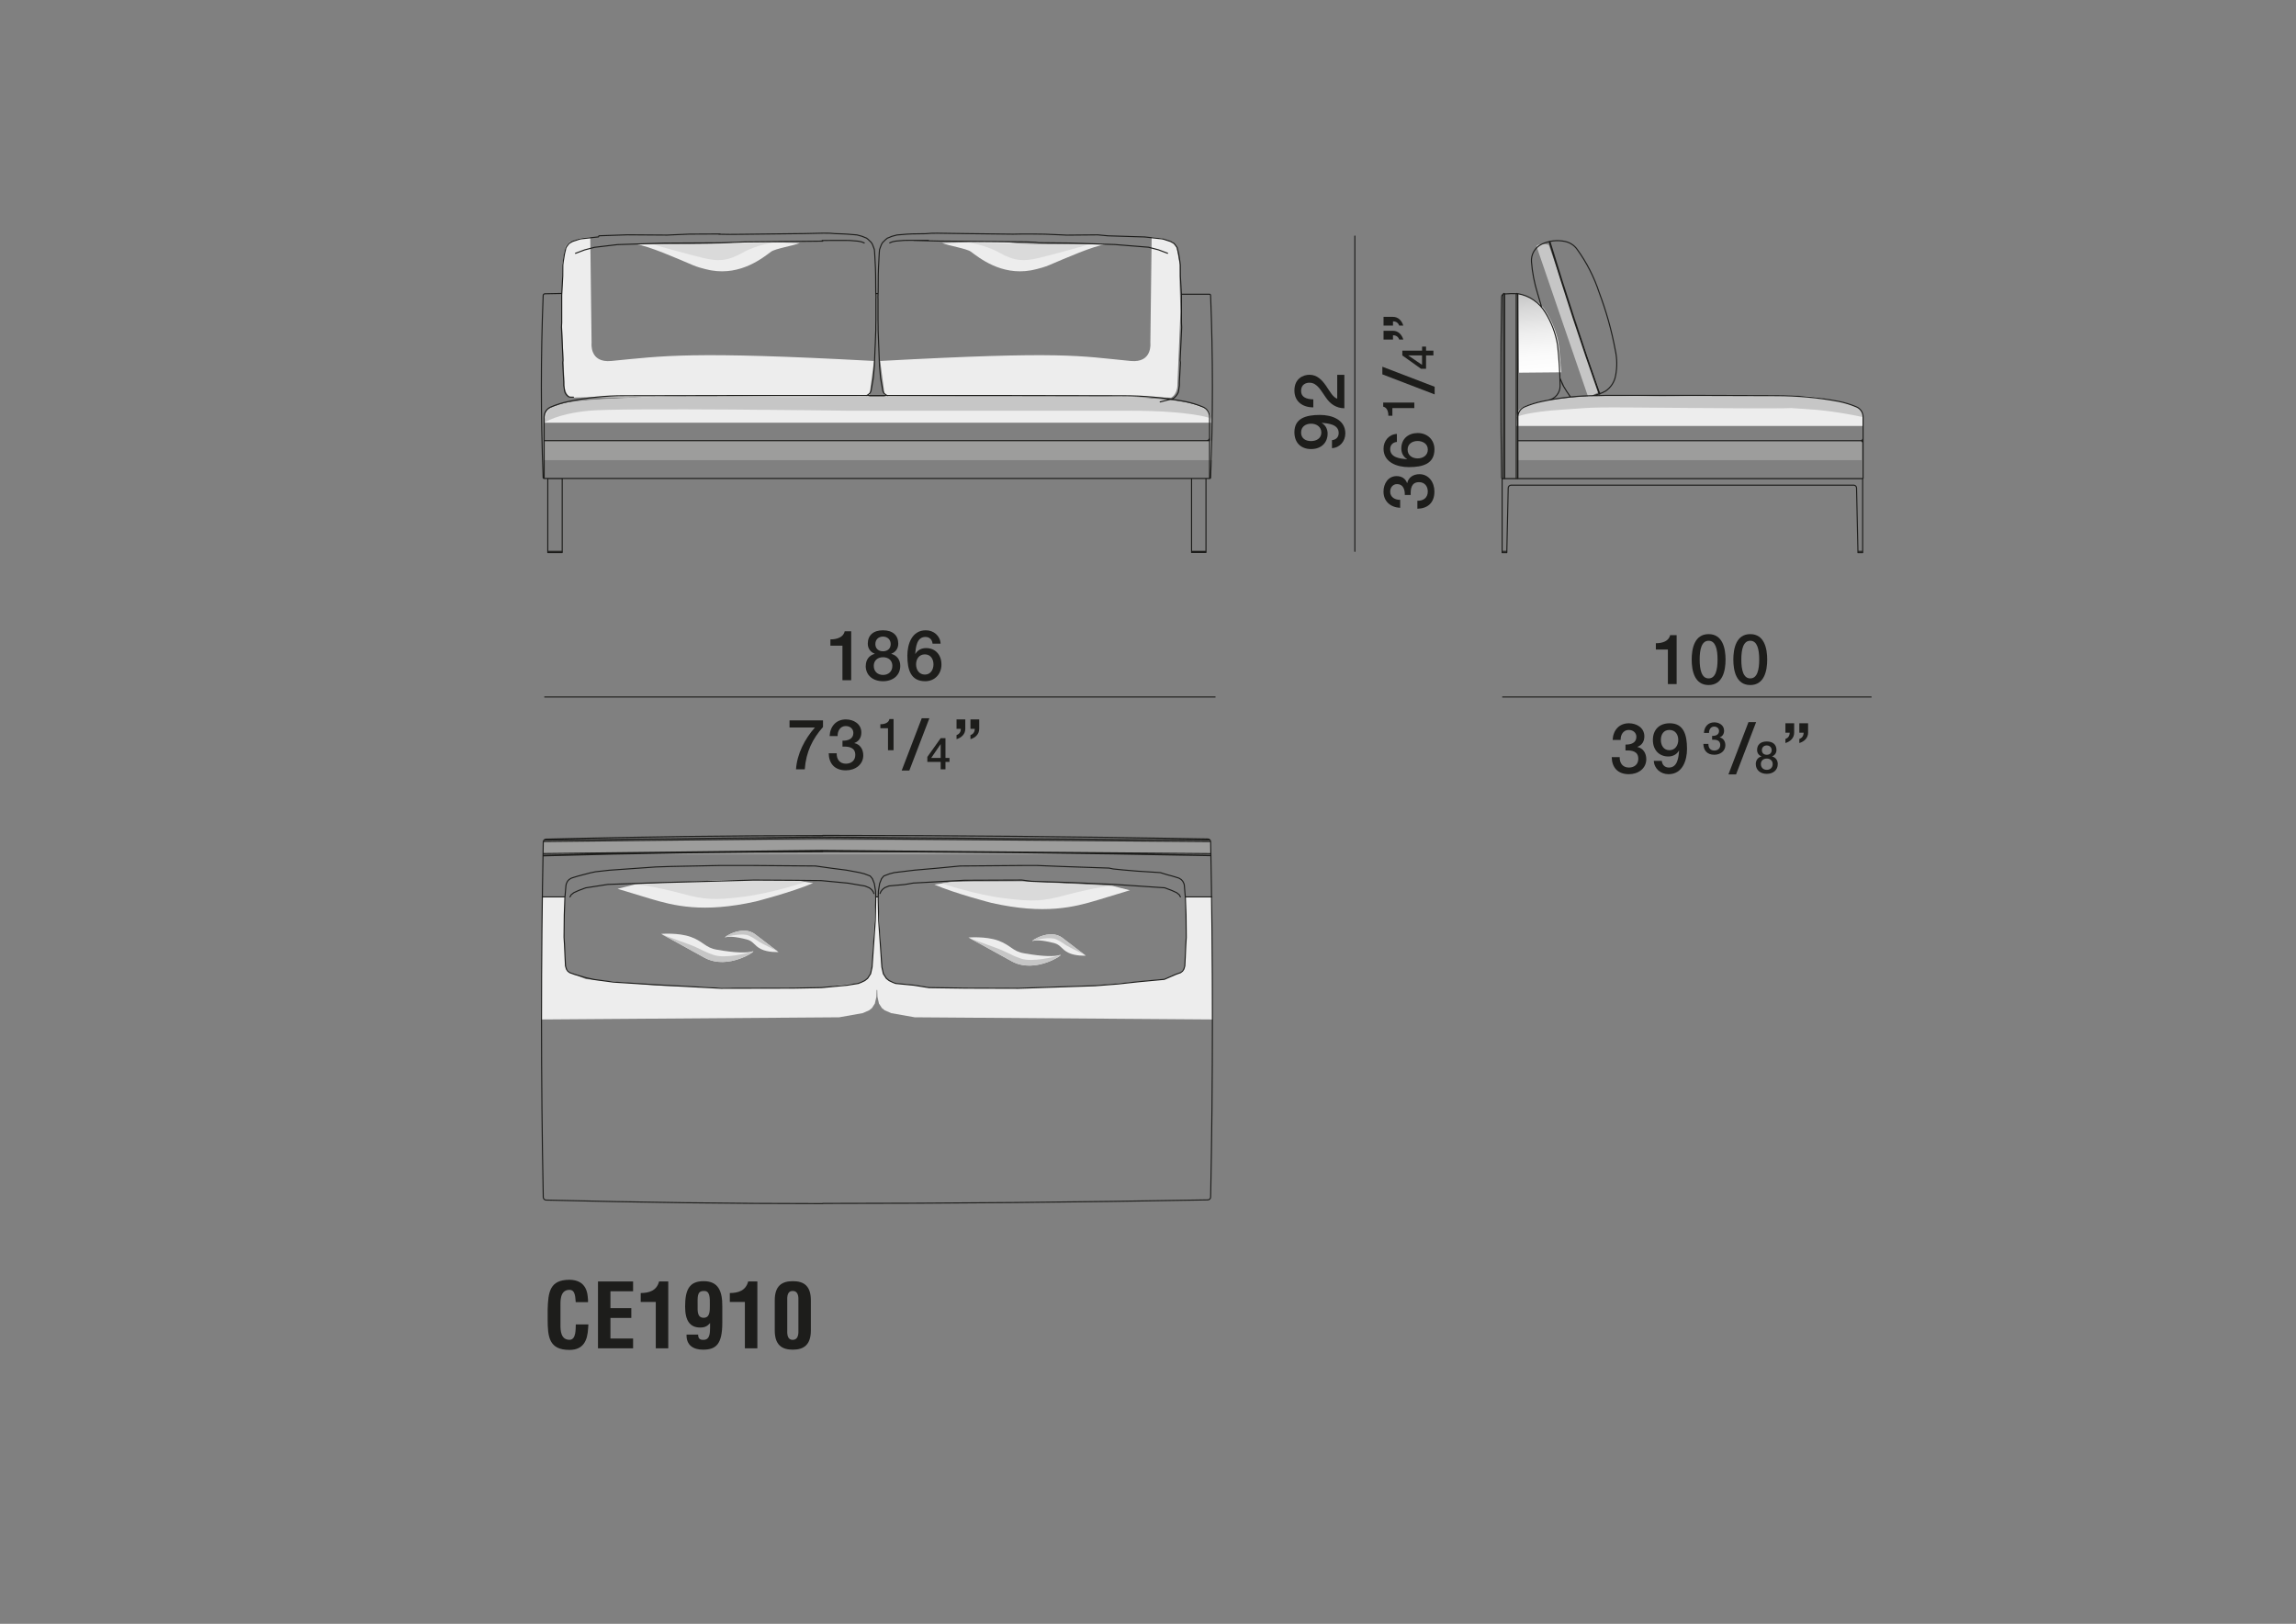 <?xml version="1.0" encoding="UTF-8"?><svg id="Livello_1" xmlns="http://www.w3.org/2000/svg" xmlns:xlink="http://www.w3.org/1999/xlink" viewBox="0 0 595.28 420.94"><rect x="0" y="0" width="595.28" height="420.94" fill="#808080" stroke="none"/><defs><style>.cls-1,.cls-2,.cls-3,.cls-4,.cls-5,.cls-6,.cls-7,.cls-8,.cls-9,.cls-10,.cls-11,.cls-12,.cls-13,.cls-14,.cls-15{fill:none;}.cls-2{stroke-miterlimit:10;}.cls-2,.cls-15{stroke:#1d1d1b;stroke-width:.28px;}.cls-3{clip-path:url(#clippath-8);}.cls-4{clip-path:url(#clippath-7);}.cls-5{clip-path:url(#clippath-6);}.cls-6{clip-path:url(#clippath-9);}.cls-7{clip-path:url(#clippath-5);}.cls-8{clip-path:url(#clippath-3);}.cls-9{clip-path:url(#clippath-4);}.cls-10{clip-path:url(#clippath-2);}.cls-11{clip-path:url(#clippath-1);}.cls-16{fill:#ededed;}.cls-17{fill:#9d9d9c;}.cls-18{fill:#dadada;}.cls-19{fill:#c6c6c6;}.cls-20{fill:#1d1d1b;}.cls-21{fill:url(#Sfumatura_senza_nome_3);}.cls-12{clip-path:url(#clippath-11);}.cls-13{clip-path:url(#clippath-10);}.cls-14{clip-path:url(#clippath);}.cls-15{stroke-linecap:round;stroke-linejoin:round;}</style><clipPath id="clippath"><rect class="cls-1" x="110.72" y="38.92" width="409.84" height="323.55"/></clipPath><clipPath id="clippath-1"><path class="cls-1" d="m171.41,242.09s4.96,2.66,11.17,6.13c3.74,2.09,8.03.92,10.56-.25,1.68-.77,2.58-1.55,2.02-1.37-1.4.44-4.18.48-9.34-.42-3.01-.52-3.43-2.1-6.69-3.29-1.98-.72-4.4-.86-6-.86-1.04,0-1.73.06-1.73.06"/></clipPath><clipPath id="clippath-2"><rect class="cls-1" x="110.72" y="38.92" width="409.84" height="323.55"/></clipPath><clipPath id="clippath-3"><path class="cls-1" d="m189.3,242.12c-1.03.49-1.6.97-1.25.86.89-.27,2.56-.22,5.56.55,1.76.45,1.83,1.56,3.67,2.48,1.83.93,4.56.77,4.56.77,0,0-2.7-2.01-6.06-4.6-.89-.69-1.91-.94-2.92-.94-1.33,0-2.63.44-3.56.87"/></clipPath><clipPath id="clippath-4"><rect class="cls-1" x="110.72" y="38.92" width="409.84" height="323.55"/></clipPath><clipPath id="clippath-5"><path class="cls-1" d="m251.08,243.03s4.96,2.67,11.18,6.13c3.73,2.09,8.03.92,10.56-.25,1.68-.77,2.58-1.55,2.02-1.37-1.41.44-4.18.48-9.34-.42-3.01-.52-3.43-2.1-6.69-3.29-1.98-.72-4.4-.86-6-.86-1.04,0-1.73.06-1.73.06"/></clipPath><clipPath id="clippath-6"><rect class="cls-1" x="110.72" y="38.92" width="409.84" height="323.55"/></clipPath><clipPath id="clippath-7"><path class="cls-1" d="m268.98,243.07c-1.03.49-1.6.97-1.25.86.89-.27,2.56-.22,5.56.54,1.76.45,1.83,1.56,3.67,2.49,1.83.92,4.56.77,4.56.77,0,0-2.7-2-6.06-4.6-.89-.69-1.91-.94-2.92-.94-1.33,0-2.63.44-3.56.87"/></clipPath><clipPath id="clippath-8"><rect class="cls-1" x="110.72" y="38.92" width="409.84" height="323.55"/></clipPath><clipPath id="clippath-9"><rect class="cls-1" x="110.72" y="38.92" width="409.84" height="323.55"/></clipPath><clipPath id="clippath-10"><path class="cls-1" d="m393.73,76.18l.11,20.43,10.94-.1-.6-6.72s-.33-4.6-3.83-9.74c-2.08-3.05-6.62-3.88-6.62-3.88Z"/></clipPath><linearGradient id="Sfumatura_senza_nome_3" x1="67.63" y1="576.27" x2="70.93" y2="576.27" gradientTransform="translate(4093.97 530.52) rotate(-90) scale(6.41 -6.41)" gradientUnits="userSpaceOnUse"><stop offset="0" stop-color="#fff"/><stop offset=".25" stop-color="#fafafa"/><stop offset=".53" stop-color="#ededed"/><stop offset=".82" stop-color="#d7d7d7"/><stop offset="1" stop-color="#c6c6c6"/></linearGradient><clipPath id="clippath-11"><rect class="cls-1" x="110.72" y="38.92" width="409.84" height="323.55"/></clipPath></defs><rect class="cls-1" width="595.28" height="420.94"/><path class="cls-20" d="m429.31,166.74c1.74.02,3.39-.58,3.7-2.1h1.69v12.69h-2.27v-8.96h-3.12v-1.63Z"/><path class="cls-20" d="m447.38,170.98c0,2.88-.74,6.6-4.39,6.6s-4.39-3.72-4.39-6.6.74-6.6,4.39-6.6,4.39,3.72,4.39,6.6Zm-2.07,0c0-2.65-.51-4.88-2.32-4.88s-2.32,2.23-2.32,4.88.51,4.88,2.32,4.88,2.32-2.23,2.32-4.88Z"/><path class="cls-20" d="m458.18,170.98c0,2.88-.74,6.6-4.39,6.6s-4.39-3.72-4.39-6.6.74-6.6,4.39-6.6,4.39,3.72,4.39,6.6Zm-2.07,0c0-2.65-.51-4.88-2.32-4.88s-2.32,2.23-2.32,4.88.51,4.88,2.32,4.88,2.32-2.23,2.32-4.88Z"/><path class="cls-20" d="m421.45,193.01c1.38.05,2.81-.44,2.81-1.99,0-1.07-.83-1.8-1.98-1.8-1.43,0-2.14,1.29-2.1,2.59h-2.07c.11-2.47,1.65-4.32,4.21-4.32,1.98,0,4.01,1.14,4.01,3.39,0,1.27-.58,2.28-1.8,2.72v.04c1.43.29,2.3,1.54,2.3,3.17,0,2.39-2.07,3.88-4.5,3.88-2.94,0-4.41-1.78-4.46-4.42h2.07c-.05,1.54.78,2.7,2.39,2.7,1.38,0,2.43-.82,2.43-2.27,0-1.98-1.69-2.23-3.32-2.16v-1.54Z"/><path class="cls-20" d="m430.85,197.23c.09,1.03.78,1.74,1.85,1.74,2.25,0,2.5-2.68,2.63-4.35l-.04-.04c-.54.98-1.58,1.52-2.74,1.52-2.39,0-4.01-1.69-4.01-4.28s1.6-4.33,4.37-4.33c3.59,0,4.48,2.94,4.48,6.64,0,3.03-1.2,6.56-4.79,6.56-2.01,0-3.72-1.4-3.82-3.46h2.07Zm-.24-5.42c0,1.38.71,2.66,2.21,2.66s2.3-1.27,2.3-2.66-.76-2.59-2.3-2.59-2.21,1.21-2.21,2.59Z"/><path class="cls-20" d="m443.9,190.76c.88.04,1.79-.28,1.79-1.27,0-.68-.53-1.14-1.26-1.14-.91,0-1.36.82-1.34,1.65h-1.31c.07-1.57,1.05-2.75,2.67-2.75,1.26,0,2.55.73,2.55,2.16,0,.81-.37,1.45-1.14,1.73v.02c.91.18,1.47.98,1.47,2.02,0,1.52-1.31,2.47-2.86,2.47-1.87,0-2.8-1.13-2.84-2.81h1.31c-.04.98.5,1.72,1.52,1.72.88,0,1.55-.52,1.55-1.44,0-1.26-1.07-1.42-2.11-1.37v-.98Z"/><path class="cls-20" d="m453.33,187.18h1.98l-5.2,13.56h-1.98l5.2-13.56Z"/><path class="cls-20" d="m455.22,198.06c0-1.02.58-1.74,1.48-1.97v-.02c-.73-.28-1.14-.88-1.14-1.66,0-1.37.91-2.2,2.51-2.2s2.51.83,2.51,2.2c0,.78-.41,1.38-1.14,1.66v.02c.9.23,1.48.96,1.48,1.97,0,1.58-1.21,2.54-2.85,2.54s-2.85-.96-2.85-2.54Zm4.38,0c0-.89-.66-1.42-1.53-1.42s-1.53.53-1.53,1.42c0,.94.66,1.5,1.53,1.5s1.53-.55,1.53-1.5Zm-2.8-3.59c0,.76.54,1.19,1.27,1.19s1.27-.43,1.27-1.19-.56-1.23-1.27-1.23-1.27.44-1.27,1.23Z"/><path class="cls-20" d="m462.9,191.55c.74-.25,1.11-.83,1.11-1.61h-1.11v-2.45h2.27v2.45c0,1.38-1.02,2.3-2.27,2.67v-1.05Zm3.61,0c.74-.25,1.11-.83,1.11-1.61h-1.11v-2.45h2.27v2.45c0,1.38-1.02,2.3-2.27,2.67v-1.05Z"/><path class="cls-20" d="m345.34,114.1c1.03-.09,1.74-.78,1.74-1.85,0-2.25-2.68-2.5-4.35-2.63l-.04.04c.98.54,1.52,1.58,1.52,2.74,0,2.39-1.69,4.01-4.28,4.01s-4.33-1.6-4.33-4.37c0-3.59,2.94-4.48,6.64-4.48,3.03,0,6.56,1.2,6.56,4.79,0,2.01-1.4,3.72-3.46,3.82v-2.07Zm-5.42.24c1.38,0,2.66-.71,2.66-2.21s-1.27-2.3-2.66-2.3-2.59.76-2.59,2.3,1.21,2.21,2.59,2.21Z"/><path class="cls-20" d="m348.55,97.17v8.66c-2.09-.02-3.66-1.09-4.8-2.79-1.2-1.65-2.19-3.79-4.17-3.83-.91-.02-2.25.36-2.25,2.14,0,1.63,1.4,2.12,3.17,2.18v2.07c-2.81,0-4.9-1.54-4.9-4.37,0-3.1,2.27-4.08,3.9-4.08,2.01,0,3.26,1.38,4.28,2.83,1.02,1.47,1.79,3.01,2.92,3.37v-6.18h1.85Z"/><path class="cls-20" d="m364.22,128.3c.05-1.38-.44-2.81-1.99-2.81-1.07,0-1.8.83-1.8,1.98,0,1.43,1.29,2.14,2.59,2.1v2.07c-2.47-.11-4.32-1.65-4.32-4.21,0-1.98,1.14-4.01,3.39-4.01,1.27,0,2.28.58,2.72,1.8h.04c.29-1.43,1.54-2.3,3.17-2.3,2.39,0,3.88,2.07,3.88,4.5,0,2.94-1.78,4.4-4.42,4.46v-2.07c1.54.05,2.7-.78,2.7-2.39,0-1.38-.82-2.43-2.27-2.43-1.98,0-2.23,1.69-2.16,3.32h-1.54Z"/><path class="cls-20" d="m362.17,114.56c-1.03.09-1.74.78-1.74,1.85,0,2.25,2.68,2.5,4.35,2.63l.04-.04c-1-.56-1.5-1.61-1.5-2.74,0-2.52,1.83-4.01,4.26-4.01s4.33,1.69,4.33,4.22c0,3.73-2.94,4.62-6.64,4.62-3.03,0-6.56-1.2-6.56-4.79,0-2.01,1.4-3.72,3.46-3.82v2.07Zm5.37-.24c-1.36,0-2.59.74-2.59,2.23s1.2,2.28,2.59,2.28,2.65-.78,2.65-2.28-1.29-2.23-2.65-2.23Z"/><path class="cls-20" d="m359.96,107.77c0-1.11-.37-2.16-1.34-2.35v-1.07h8.07v1.44h-5.69v1.98h-1.04Z"/><path class="cls-20" d="m358.4,97.04v-1.98l13.56,5.2v1.98l-13.56-5.2Z"/><path class="cls-20" d="m369.73,89.85v1.04h1.91v1.25h-1.91v3.46h-1.3l-4.85-3.46v-1.25h5.12v-1.04h1.04Zm-1.04,4.73v-2.44h-3.55v.02l3.55,2.42Z"/><path class="cls-20" d="m362.77,84.41c-.25-.74-.83-1.11-1.61-1.11v1.11h-2.45v-2.27h2.45c1.38,0,2.3,1.02,2.67,2.27h-1.05Zm0,3.61c-.25-.74-.83-1.11-1.61-1.11v1.11h-2.45v-2.27h2.45c1.38,0,2.3,1.02,2.67,2.27h-1.05Z"/><path class="cls-20" d="m152.55,343.34c-.02.33-.05.67-.07,1-.16,3.16-1.22,5.59-4.83,5.59-5.32,0-5.66-3.37-5.66-8v-2.48c.14-4.42.48-7.7,5.66-7.7,2.89.05,4.51,1.52,4.74,4.48.05.44.09.88.07,1.32h-3.19c-.14-1.11-.02-3.19-1.62-3.19-2.54,0-2.34,3.03-2.34,4.37v4.81c0,1.43.12,3.77,2.34,3.77,1.78,0,1.57-2.87,1.64-3.98h3.26Z"/><path class="cls-20" d="m155.04,349.52v-17.33h9.1v2.54h-5.87v4.37h5.41v2.54h-5.41v5.34h5.87v2.54h-9.1Z"/><path class="cls-20" d="m170.03,337.5h-3.91v-2.31c2.24-.02,4.12-.62,4.76-3h2.38v17.33h-3.24v-12.02Z"/><path class="cls-20" d="m187.27,342.86c0,5.53-1.57,7.01-4.99,7.01-2.54,0-4.37-1.16-4.28-3.91h3c.02.58.09,1.43,1.41,1.36,1.82,0,1.64-2.2,1.69-3.24v-1.11c-.53.55-1.04,1.16-2.54,1.16-2.75,0-3.93-1.87-3.93-5.43,0-4.35,1.06-6.59,4.81-6.59s4.88,2.52,4.83,6.59v4.16Zm-4.9-8.2c-1.69.03-1.5,1.6-1.5,3.82,0,1.25-.16,3.12,1.57,3.12,1.6,0,1.6-1.69,1.6-3.12.02-2.15.07-3.98-1.67-3.82Z"/><path class="cls-20" d="m193.13,337.5h-3.91v-2.31c2.24-.02,4.12-.62,4.76-3h2.38v17.33h-3.24v-12.02Z"/><path class="cls-20" d="m200.87,337.08c0-3.68,1.76-4.97,4.69-4.97s4.67,1.29,4.67,4.97v7.79c0,3.68-1.76,5-4.69,5s-4.67-1.32-4.67-5v-7.79Zm3.24,7.79c-.09,1.94.58,2.45,1.41,2.45s1.57-.51,1.48-2.45v-7.79c.09-1.92-.63-2.43-1.48-2.43s-1.5.51-1.41,2.43v7.79Z"/><path class="cls-20" d="m215.3,165.74c1.74.02,3.39-.58,3.7-2.1h1.69v12.69h-2.27v-8.96h-3.12v-1.63Z"/><path class="cls-20" d="m224.47,172.6c0-1.6.91-2.74,2.32-3.1v-.04c-1.14-.44-1.8-1.38-1.8-2.61,0-2.16,1.43-3.46,3.95-3.46s3.95,1.31,3.95,3.46c0,1.23-.65,2.18-1.8,2.61v.04c1.41.36,2.32,1.5,2.32,3.1,0,2.48-1.9,3.99-4.48,3.99s-4.48-1.5-4.48-3.99Zm6.89,0c0-1.4-1.03-2.23-2.41-2.23s-2.41.83-2.41,2.23c0,1.49,1.03,2.36,2.41,2.36s2.41-.87,2.41-2.36Zm-4.41-5.64c0,1.2.85,1.87,1.99,1.87s1.99-.67,1.99-1.87-.89-1.94-1.99-1.94-1.99.69-1.99,1.94Z"/><path class="cls-20" d="m241.78,166.85c-.09-1.03-.78-1.74-1.85-1.74-2.25,0-2.5,2.68-2.63,4.35l.04.04c.56-1,1.61-1.5,2.74-1.5,2.52,0,4.01,1.83,4.01,4.26s-1.69,4.33-4.22,4.33c-3.73,0-4.62-2.94-4.62-6.64,0-3.03,1.2-6.56,4.79-6.56,2.01,0,3.72,1.4,3.83,3.46h-2.07Zm.24,5.37c0-1.36-.74-2.59-2.23-2.59s-2.28,1.2-2.28,2.59.78,2.65,2.28,2.65,2.23-1.29,2.23-2.65Z"/><path class="cls-20" d="m204.7,186.74h8.68v1.72c-2.65,2.99-4.4,6.38-4.73,10.97h-2.27c.27-4.01,2.28-7.9,4.9-10.84h-6.58v-1.85Z"/><path class="cls-20" d="m218.44,192c1.38.05,2.81-.44,2.81-1.99,0-1.07-.83-1.8-1.98-1.8-1.43,0-2.14,1.29-2.1,2.59h-2.07c.11-2.46,1.65-4.31,4.21-4.31,1.98,0,4.01,1.14,4.01,3.39,0,1.27-.58,2.28-1.8,2.72v.04c1.43.29,2.3,1.54,2.3,3.17,0,2.39-2.07,3.88-4.5,3.88-2.94,0-4.41-1.78-4.46-4.42h2.07c-.05,1.54.78,2.7,2.39,2.7,1.38,0,2.43-.82,2.43-2.27,0-1.98-1.69-2.23-3.32-2.16v-1.54Z"/><path class="cls-20" d="m228.25,187.74c1.11.01,2.16-.37,2.35-1.34h1.07v8.07h-1.44v-5.7h-1.98v-1.04Z"/><path class="cls-20" d="m238.98,186.18h1.98l-5.2,13.56h-1.98l5.2-13.56Z"/><path class="cls-20" d="m246.17,197.51h-1.04v1.91h-1.24v-1.91h-3.46v-1.3l3.46-4.86h1.24v5.12h1.04v1.04Zm-4.73-1.04h2.45v-3.55h-.03l-2.42,3.55Z"/><path class="cls-20" d="m248,190.55c.74-.25,1.11-.83,1.11-1.61h-1.11v-2.45h2.27v2.45c0,1.38-1.02,2.3-2.27,2.67v-1.05Zm3.61,0c.74-.25,1.11-.83,1.11-1.61h-1.11v-2.45h2.27v2.45c0,1.38-1.02,2.3-2.27,2.67v-1.05Z"/><g class="cls-14"><path class="cls-16" d="m210.82,228.92c-5.62,2.4-14.83,4.75-14.83,4.75-13.76,3.1-21.41,1.1-27.56-.75-6.14-1.86-8.31-2.52-8.31-2.52l4.57-1.15,23.21-1.12h12.76l5.64.13,4.51.66Z"/><path class="cls-18" d="m164.73,229.26s3.55.12,12.27,2.44c5.73,1.53,8.14,1.7,15.64.77,7.63-.94,16.19-3.84,16.19-3.84l-2.52-.37-18.4-.13-23.18,1.14Z"/><path class="cls-16" d="m171.41,242.09s4.47-.39,7.74.8c3.26,1.19,3.68,2.77,6.69,3.29,5.16.9,7.93.86,9.33.42,1.41-.44-6.37,5.09-12.58,1.62-6.21-3.46-11.17-6.13-11.17-6.13"/></g><g class="cls-11"><path class="cls-19" d="m171.29,242.13s3.84,1.4,7.1,2.58c3.27,1.19,3.8,1.89,6.71,2.86,2.9.97,8.67-.46,10.07-.9,1.4-.44-7.76,7.18-13.97,3.72-6.22-3.47-9.92-8.26-9.92-8.26"/></g><g class="cls-10"><path class="cls-16" d="m201.85,246.79s-2.73.16-4.56-.77-1.91-2.04-3.67-2.49c-3-.77-4.67-.82-5.56-.54-.89.27,4.37-3.41,7.73-.8,3.36,2.6,6.06,4.6,6.06,4.6"/></g><g class="cls-8"><path class="cls-19" d="m201.92,246.76s-2.16-1.09-3.99-2.01c-1.83-.92-2.09-1.43-3.73-2.19-1.64-.76-5.26.09-6.15.37-.89.27,5.43-4.83,8.79-2.23,3.37,2.6,5.08,6.07,5.08,6.07"/></g><g class="cls-9"><path class="cls-16" d="m242.26,229.31c5.62,2.4,14.83,4.75,14.83,4.75,13.76,3.09,21.41,1.1,27.55-.76,6.14-1.86,8.31-2.52,8.31-2.52l-4.57-1.15-23.21-1.12h-12.76l-5.64.13-4.51.66Z"/><path class="cls-18" d="m288.35,229.65s-3.55.12-12.27,2.44c-5.73,1.53-8.14,1.7-15.64.77-7.63-.94-16.19-3.84-16.19-3.84l2.52-.37,18.4-.13,23.18,1.14Z"/><path class="cls-16" d="m251.08,243.03s4.47-.39,7.74.8c3.26,1.19,3.68,2.77,6.69,3.29,5.16.9,7.93.86,9.33.42,1.41-.44-6.37,5.09-12.58,1.62-6.21-3.46-11.17-6.13-11.17-6.13"/></g><g class="cls-7"><path class="cls-19" d="m250.97,243.07s3.84,1.4,7.1,2.58c3.27,1.19,3.8,1.89,6.71,2.86,2.9.97,8.67-.46,10.07-.9,1.4-.44-7.76,7.18-13.97,3.72-6.22-3.47-9.92-8.26-9.92-8.26"/></g><g class="cls-5"><path class="cls-16" d="m281.53,247.73s-2.73.16-4.56-.77c-1.84-.92-1.92-2.04-3.67-2.49-3-.77-4.67-.82-5.56-.54-.89.27,4.37-3.41,7.73-.8,3.36,2.6,6.06,4.6,6.06,4.6"/></g><g class="cls-4"><path class="cls-19" d="m281.6,247.71s-2.16-1.09-3.99-2.01c-1.83-.92-2.09-1.43-3.73-2.19-1.64-.76-5.25.09-6.15.37-.89.27,5.43-4.83,8.79-2.23,3.37,2.6,5.08,6.07,5.08,6.07"/></g><rect class="cls-17" x="140.86" y="217.82" width="173.09" height="3.66"/><polygon class="cls-16" points="227.04 232.47 226.21 248.88 226.1 250.65 225.7 252.4 224.95 253.57 224.22 254.16 222.43 254.92 217.75 255.37 213.88 256 191.04 256.16 170.77 255.5 151.92 253.83 147.71 252.09 146.87 251.2 146.62 250.37 146.24 242.54 146.49 232.47 140.51 232.47 140.38 264.27 217.56 263.71 223.66 262.63 225.34 261.9 226.07 261.32 226.82 260.15 227.22 258.4 227.28 256.62 227.44 256.62 227.5 258.4 227.89 260.15 228.65 261.32 229.38 261.9 231.06 262.63 237.16 263.71 314.34 264.27 314.21 232.47 307.31 232.47 307.55 242.54 307.17 250.37 306.92 251.2 306.08 252.09 301.88 253.83 283.95 255.5 263.68 256.16 240.84 256 236.97 255.37 232.29 254.92 230.5 254.16 229.77 253.57 229.02 252.4 228.62 250.65 228.5 248.88 227.68 232.47 227.04 232.47"/><rect class="cls-17" x="141.11" y="114.23" width="173.22" height="5.05"/><g class="cls-3"><path class="cls-16" d="m164.8,63.28s20.27.29,23.87-.27c3.6-.56,11.85-.23,11.85-.23l6.86.22c-1.88.74-6.36,1.44-7.44,2.23-2.14,1.58-7.81,6.21-15.53,4.86,0,0-2.62-.46-4.7-1.33-4.6-1.94-11.33-4.94-14.9-5.48"/><path class="cls-18" d="m201.33,62.76s-4.77.48-8.74,2.72c-4.06,2.28-6.42,2.27-10.11,1.43-3.73-.85-12.94-3.48-12.94-3.48l14.93-.14,16.86-.52Z"/><path class="cls-16" d="m166.23,102.99l40.06.09s17.53-.18,18.4-.19c.87,0,.73-.27.73-.27l1.18-9.05c-47.88-2.59-54.44-1.31-68.11,0-5.74.56-5.11-4.68-5.11-4.68l-.34-27.36-2.51.19-3,1.11-.93,1.16-.82,4.48.02,4.78-.22,7.49.78,19.03c.02,2.54,1.63,3.31,1.63,3.31l4.99-.12s13.03.04,13.26,0"/><path class="cls-16" d="m286.84,63.28s-20.27.29-23.87-.27c-3.6-.56-11.85-.23-11.85-.23l-6.86.22c1.88.74,6.36,1.44,7.44,2.23,2.15,1.58,7.81,6.21,15.53,4.86,0,0,2.62-.46,4.7-1.33,4.6-1.94,11.33-4.94,14.9-5.48"/><path class="cls-18" d="m250.31,62.76s4.77.48,8.74,2.72c4.06,2.28,6.42,2.27,10.11,1.43,3.73-.85,12.94-3.48,12.94-3.48l-14.92-.14-16.87-.52Z"/><path class="cls-16" d="m285.41,102.99l-40.06.09s-14.36-.18-15.24-.19c-.88,0-.73-.27-.73-.27l-1.18-9.05c47.88-2.59,51.28-1.31,64.94,0,5.74.56,5.11-4.68,5.11-4.68l.34-27.36,2.51.19,3,1.11.93,1.16.82,4.48-.02,4.78.22,7.49-.78,19.03c-.02,2.54-1.63,3.31-1.63,3.31l-4.99-.12s-13.03.04-13.26,0"/><path class="cls-16" d="m141.11,109.58c0-2.35.66-3.36,1.68-3.8,1.49-.63,3.04-1.12,4.62-1.43,5.66-.87,12.71-.94,18.43-1.32,16.93-.92,32.51.28,49.46-.12,16.95.24,60.67-1.06,77.59,0,4.79.4,9.7.57,14.43,1.44,1.58.32,3.48.8,4.97,1.43,1.02.44,1.68,1.45,1.68,3.8h-172.86Z"/><path class="cls-19" d="m292.8,106.47h-72.74s-58.85-.82-67.34,0c-8.48.82-11.62,3.11-11.62,3.11,0-1.11.66-3.36,1.68-3.8,1.49-.63,3.04-1.12,4.62-1.43,6.91-1.06,13.9-1.02,18.43-1.32,16.93-.92,32.51.19,49.46-.2,16.95.24,60.67-.97,77.59.08,4.79.4,9.7.57,14.43,1.44,1.58.32,3.13.8,4.62,1.43,1.02.44,1.68,1.45,1.68,2.56,0,0-5-1.87-20.82-1.87"/><path class="cls-16" d="m393.15,110.42c0-3.41.66-4.42,1.68-4.86,1.49-.63,3.04-1.12,4.62-1.43,5.66-.87,12.64-1.54,18.36-1.54,10.98,0,8.02.4,24.97,0,16.95.24,4.04-.46,22.51,0,4.8.12,6.71.68,11.44,1.54,1.58.32,3.13.8,4.62,1.43,1.02.44,1.68,1.45,1.68,4.86h-89.89Z"/><path class="cls-19" d="m393.15,108.12c0-1.11.66-2.12,1.68-2.56,1.49-.63,3.04-1.12,4.62-1.43,5.66-.87,12.82-1.61,18.55-1.54,14.63.18,7.84.4,24.79,0,16.95.24,6.42-.5,23.97.05,4.8.15,5.25.63,9.98,1.49,1.58.32,3.13.8,4.62,1.43,1.02.44,1.68,1.45,1.68,2.56-6.4-1.33-10.95-1.88-15.73-2.15-9.39-.52,9.72.09-25.44-.19-32.75-.26-26.19-.27-36.3.37-10.35.66-12.41,1.97-12.41,1.97"/></g><rect class="cls-17" x="393.53" y="114.23" width="89.13" height="5.05"/><g class="cls-6"><path class="cls-19" d="m398.35,63.78l13.48,39.34,2.92-1.67s-12.64-36.36-13.22-37.99c0,0-2.2-.63-3.18.32"/></g><g class="cls-13"><rect class="cls-21" x="392.92" y="75.77" width="12.65" height="21.25" transform="translate(-5.65 32.32) rotate(-4.6)"/></g><g class="cls-12"><path class="cls-15" d="m302.71,65.65l-2.39-.9-2.55-.66-8.72-.7-11.82-.39-7.92-.08-.85-.12-2.57-.1-22.59-.21-6.39-.16,3.81-.03h-5.14s-1.22.02-1.22.02l-1.95.16-.56.09-.58.14-.6.25m-81.46,2.71l2.39-.9,2.55-.66,5.92-.7,12.29-.39,14.47-.08,3.66-.12,2.57-.1,20.25-.21-.16-.16,2.73-.03h3.27s1.22.02,1.22.02l1.95.16.57.09.58.14.6.25m81.97,169.51l-.31-.56-.69-.54-1.23-.56-1.84-.69-13.23-.89-10.81-.46-10.46-.33-2.55-.33-14.91.06-13.22.72-2.23.38-4.07.37-1.12.46-.58.46-.41.54-.21.49m-80.39.89l.31-.56.69-.54,1.23-.56,1.85-.69,5.74-.89,13.62-.46,12.33-.33,11.91-.33,10.7.06,6.7.07,6.99.66,2.23.38,2.19.37,1.12.46.58.46.41.54.2.49m-13.23-14.29l-72.47.8m.22-.38l72.25-.79m-72.55,4.3l72.55-.83m0,.22c-24.19.02-48.37.37-72.55,1.05m340.92-78.79h1.22m-93.47,0h1.22m-.95-18.8v-47.88c0-.1.09-.19.19-.19s.19.09.19.19v47.88m2.99,0v-47.88c0-.1.08-.19.19-.19s.18.09.18.19v47.88m21.33-21.99c-4.62-13.06-8.95-26.23-12.97-39.5-.01-.05-.07-.08-.12-.06-.05.01-.08.07-.06.12,4.02,13.27,8.35,26.44,12.97,39.51m-268.83,40.73h-3.74m166.9,0h3.74m-99.35,74.42l100.53.8m-.22-.38l-100.31-.79m100.61,4.3l-100.61-.83m0,.22c33.54.02,67.08.37,100.62,1.05m-13.17-117.54l3.06-.78.28-.1.23-.14.25-.23.29-.29.16-.22.2-.29.18-.34.11-.39.16-1.1.06-.33v-1l.27-4.96-.08-.64.4-8.51-.06-1.23v-7.11l-.27-4.92-.02-2.89-.11-.89-.31-1.93-.4-1.69-.36-.53-.45-.56-.89-.51-1.76-.58-.51-.11-4.47-.49-9.46-.29-2.69-.25-8.02.07-1.47-.07-4.25-.18-3.32-.04h-2.53s-2.36.04-2.36.04l-11.91-.14-7.72-.11-1.59.02-1.43.11-3.47.05-1.42.07-2.58.21-1.33.36-.72.3-.41.16-.42.33-.81.79-.32.52-.29.76-.2.57-.07.76-.05.89-.16,3.1-.05,1.83-.03,4.42-.06,1.23.02.64v5.3s.03,1.74.03,1.74v.93s.14,3.8.14,3.8l.04.92.17,4.5.17,1.98.12,1.3.51,2.89.08.45.15.31.02.05.13.2.06.06.1.08.1.1.33.24.35.16m-81.47.37h-.59s-.28-.01-.28-.01l-.23-.05-.25-.11-.22-.2-.23-.22-.2-.29-.18-.34-.11-.38-.16-1.06-.06-.33v-1l-.27-4.96.08-.64-.4-8.51.06-1.23v-7.11l.27-4.92.02-2.89.11-.89.31-1.93.4-1.69.36-.53.44-.56.89-.51,1.76-.58.51-.11,4.47-.49.11-.29,7.37-.25,10.36.07,1.46-.07,4.25-.18,8-.04-.36.07,2.89.04,2.75-.02,4.28-.05,12.38-.14,4.91-.11,1.59.02,1.43.11,1.6.05,1.42.07,2.58.21,1.33.36.72.3.41.16.42.33.81.79.32.52.29.76.2.57.07.76.05.89.16,3.1.05,1.83.03,4.42.06,1.23-.02.64v5.3s-.03,1.74-.03,1.74v.93s-.14,3.8-.14,3.8l-.05.92-.17,4.5-.17,1.98-.12,1.3-.51,2.89-.08.45-.15.31-.03.05-.13.2-.05.06-.1.08-.1.1-.33.24-.34.16m82.48,127.1l.26,3.07.17,4.38.06,5.89-.12,1.9-.15,3.42-.11,2.09-.25.83-.34.5-.5.39-.71.25-.58.21-2.92,1.27-6.84.64-5.14.56-5.94.46-19.91.66-13.65-.04-9.55-.13-3.87-.62-4.77-.46-.71-.27-.98-.47-.73-.59-.76-1.17-.39-1.76-.12-1.79-.71-10.28-.13-5.61.06-2.02.32-1.95.5-1.26.57-.69,1.51-.57,1.26-.32,5.27-.63,5.78-.5,5.96-.57,16.16-.13h3.9l6.23.25,12.35.42,1.04.22,2.49.25,3.62.31,6.11.39,1.88.57,1.31.35,1.05.32.62.2.57.35.2.21.21.24.11.22.09.17.1.22.07.24.02.13.04.21Zm-160.35,0l-.26,3.07-.16,4.38-.06,5.89.12,1.9.15,3.42.11,2.09.25.83.34.5.5.39.71.25.58.21,2.91.85,2.16.47,4.99.67,10.77.68,17.1.92,18.8-.04,7.21-.13,6.68-.62,2.9-.46.71-.27.98-.47.74-.59.76-1.17.39-1.76.12-1.79.71-10.28.13-5.61-.06-2.02-.32-1.95-.5-1.26-.57-.69-1.51-.57-1.26-.32-3.41-.63-3.91-.5-4.09-.57-16.16-.13h-8.58l-12.78.25-3.93.13-11.94.84-3.62.4-1.43.3-1.88.49-1.31.35-1.05.32-.62.2-.57.35-.21.21-.21.24-.11.22-.08.17-.1.22-.07.24-.02.13-.04.21Zm-.24,2.83h-5.88m87.08,0h-.63m87.16,0h-6.9m-93.97,79.51c-23.92,0-47.84-.32-71.75-.92-.4,0-.73-.33-.74-.74-.61-30.69-.61-61.4,0-92.09,0-.4.33-.73.74-.73,23.91-.61,47.83-.91,71.75-.93m0,4.21c-24.19.02-48.38.37-72.56,1.05m342.15-97.78v19.18h-1.22l-.37-16.76c0-.41-.34-.73-.75-.73h-88.81c-.41,0-.74.32-.75.73l-.37,16.76h-1.21v-19.18h93.48Zm-89.39-47.94c-1.15-.06-2.3-.04-3.44.06m15.25,23.86l-.9-2.01m-10.91,25.97v-15.95c0-1.12.67-2.13,1.69-2.58,1.49-.64,3.05-1.12,4.64-1.44,4.72-1,9.53-1.5,14.35-1.49,1.43-.06,2.87-.08,4.3-.06,13.99-.02,27.97,0,41.96.06,5.44,0,10.87.49,16.22,1.49,1.59.32,3.15.8,4.64,1.44,1.03.45,1.69,1.46,1.69,2.58v15.95m-81.6-20.28c1.78-.34,3.07-1.9,3.05-3.72-.04-3.57-.26-7.13-.67-10.67-.5-2.99-1.59-5.84-3.2-8.41-1.55-2.56-4.13-4.32-7.09-4.81m0,38.12h88.94m0,0c.29-.04.51-.26.56-.54m0,1.08c-.05-.28-.27-.5-.56-.54m-83.83-38.22l1.08,3.66m5.61,20.36c.57.98,1.19,1.93,1.86,2.85m-2.29-3.8c.12.33.26.65.43.95m7.36,2.55c1.26-.18,2.48-.6,3.6-1.23m0,0c1.37-.93,2.3-2.36,2.59-3.99m0,0c.43-2.19.4-4.44-.08-6.62m0,0c-.95-5.1-2.35-10.09-4.18-14.94m0,0c-1.32-4.01-3.25-7.79-5.73-11.21-.74-1.02-1.83-1.74-3.07-2.01-2.05-.45-4.18-.2-6.08.69-1.76.83-2.82,2.67-2.67,4.61.22,2.76.75,5.48,1.57,8.12m84.2,48.04c.1,0,.19-.09.19-.19m-93.51.19h93.32m-93.51-.19c0,.1.08.19.19.19m-.19-47.13c-.25,15.65-.25,31.3,0,46.94m.75-47.69c-.41,0-.75.34-.75.75m-247.3,47.13h3.74v19.18h-3.74v-19.18Zm171.59-47.78h-7.35m7.48.04l-.14-.04m-.75,37.95c.42,0,.75-.33.75-.75m-172.52.75h172.52m-172.52,9.82v-15.96c0-1.12.66-2.13,1.69-2.57,1.49-.64,3.05-1.12,4.64-1.44,4.72-1,9.53-1.5,14.35-1.49,20.77-.06,41.53-.08,62.3-.06,22.32-.02,44.65,0,66.98.06,5.44,0,10.87.49,16.22,1.49,1.59.32,3.15.8,4.65,1.44,1.03.45,1.69,1.46,1.69,2.57v15.96m-86.56-47.95c.2,0,.4,0,.6,0m86.1.2c.08.09.13.2.13.32.62,15.73.62,31.49,0,47.22,0,.1-.08.19-.18.19h-172.68c-.1,0-.19-.09-.19-.19-.62-15.73-.62-31.49,0-47.22,0-.26.21-.47.47-.47,1.45-.03,2.9-.05,4.35-.08m167.03,47.96h-3.74v19.18h3.74v-19.18Zm-99.35,187.93c33.27,0,66.55-.32,99.82-.92.4,0,.73-.33.74-.74.61-30.69.61-61.4,0-92.09,0-.4-.33-.73-.74-.73-33.27-.61-66.54-.91-99.82-.93m0,4.21c33.54.02,67.09.37,100.62,1.05"/></g><line class="cls-15" x1="351.27" y1="142.92" x2="351.27" y2="61.19"/><line class="cls-2" x1="141.12" y1="180.68" x2="315.14" y2="180.68"/><line class="cls-2" x1="389.48" y1="180.68" x2="485.23" y2="180.68"/></svg>